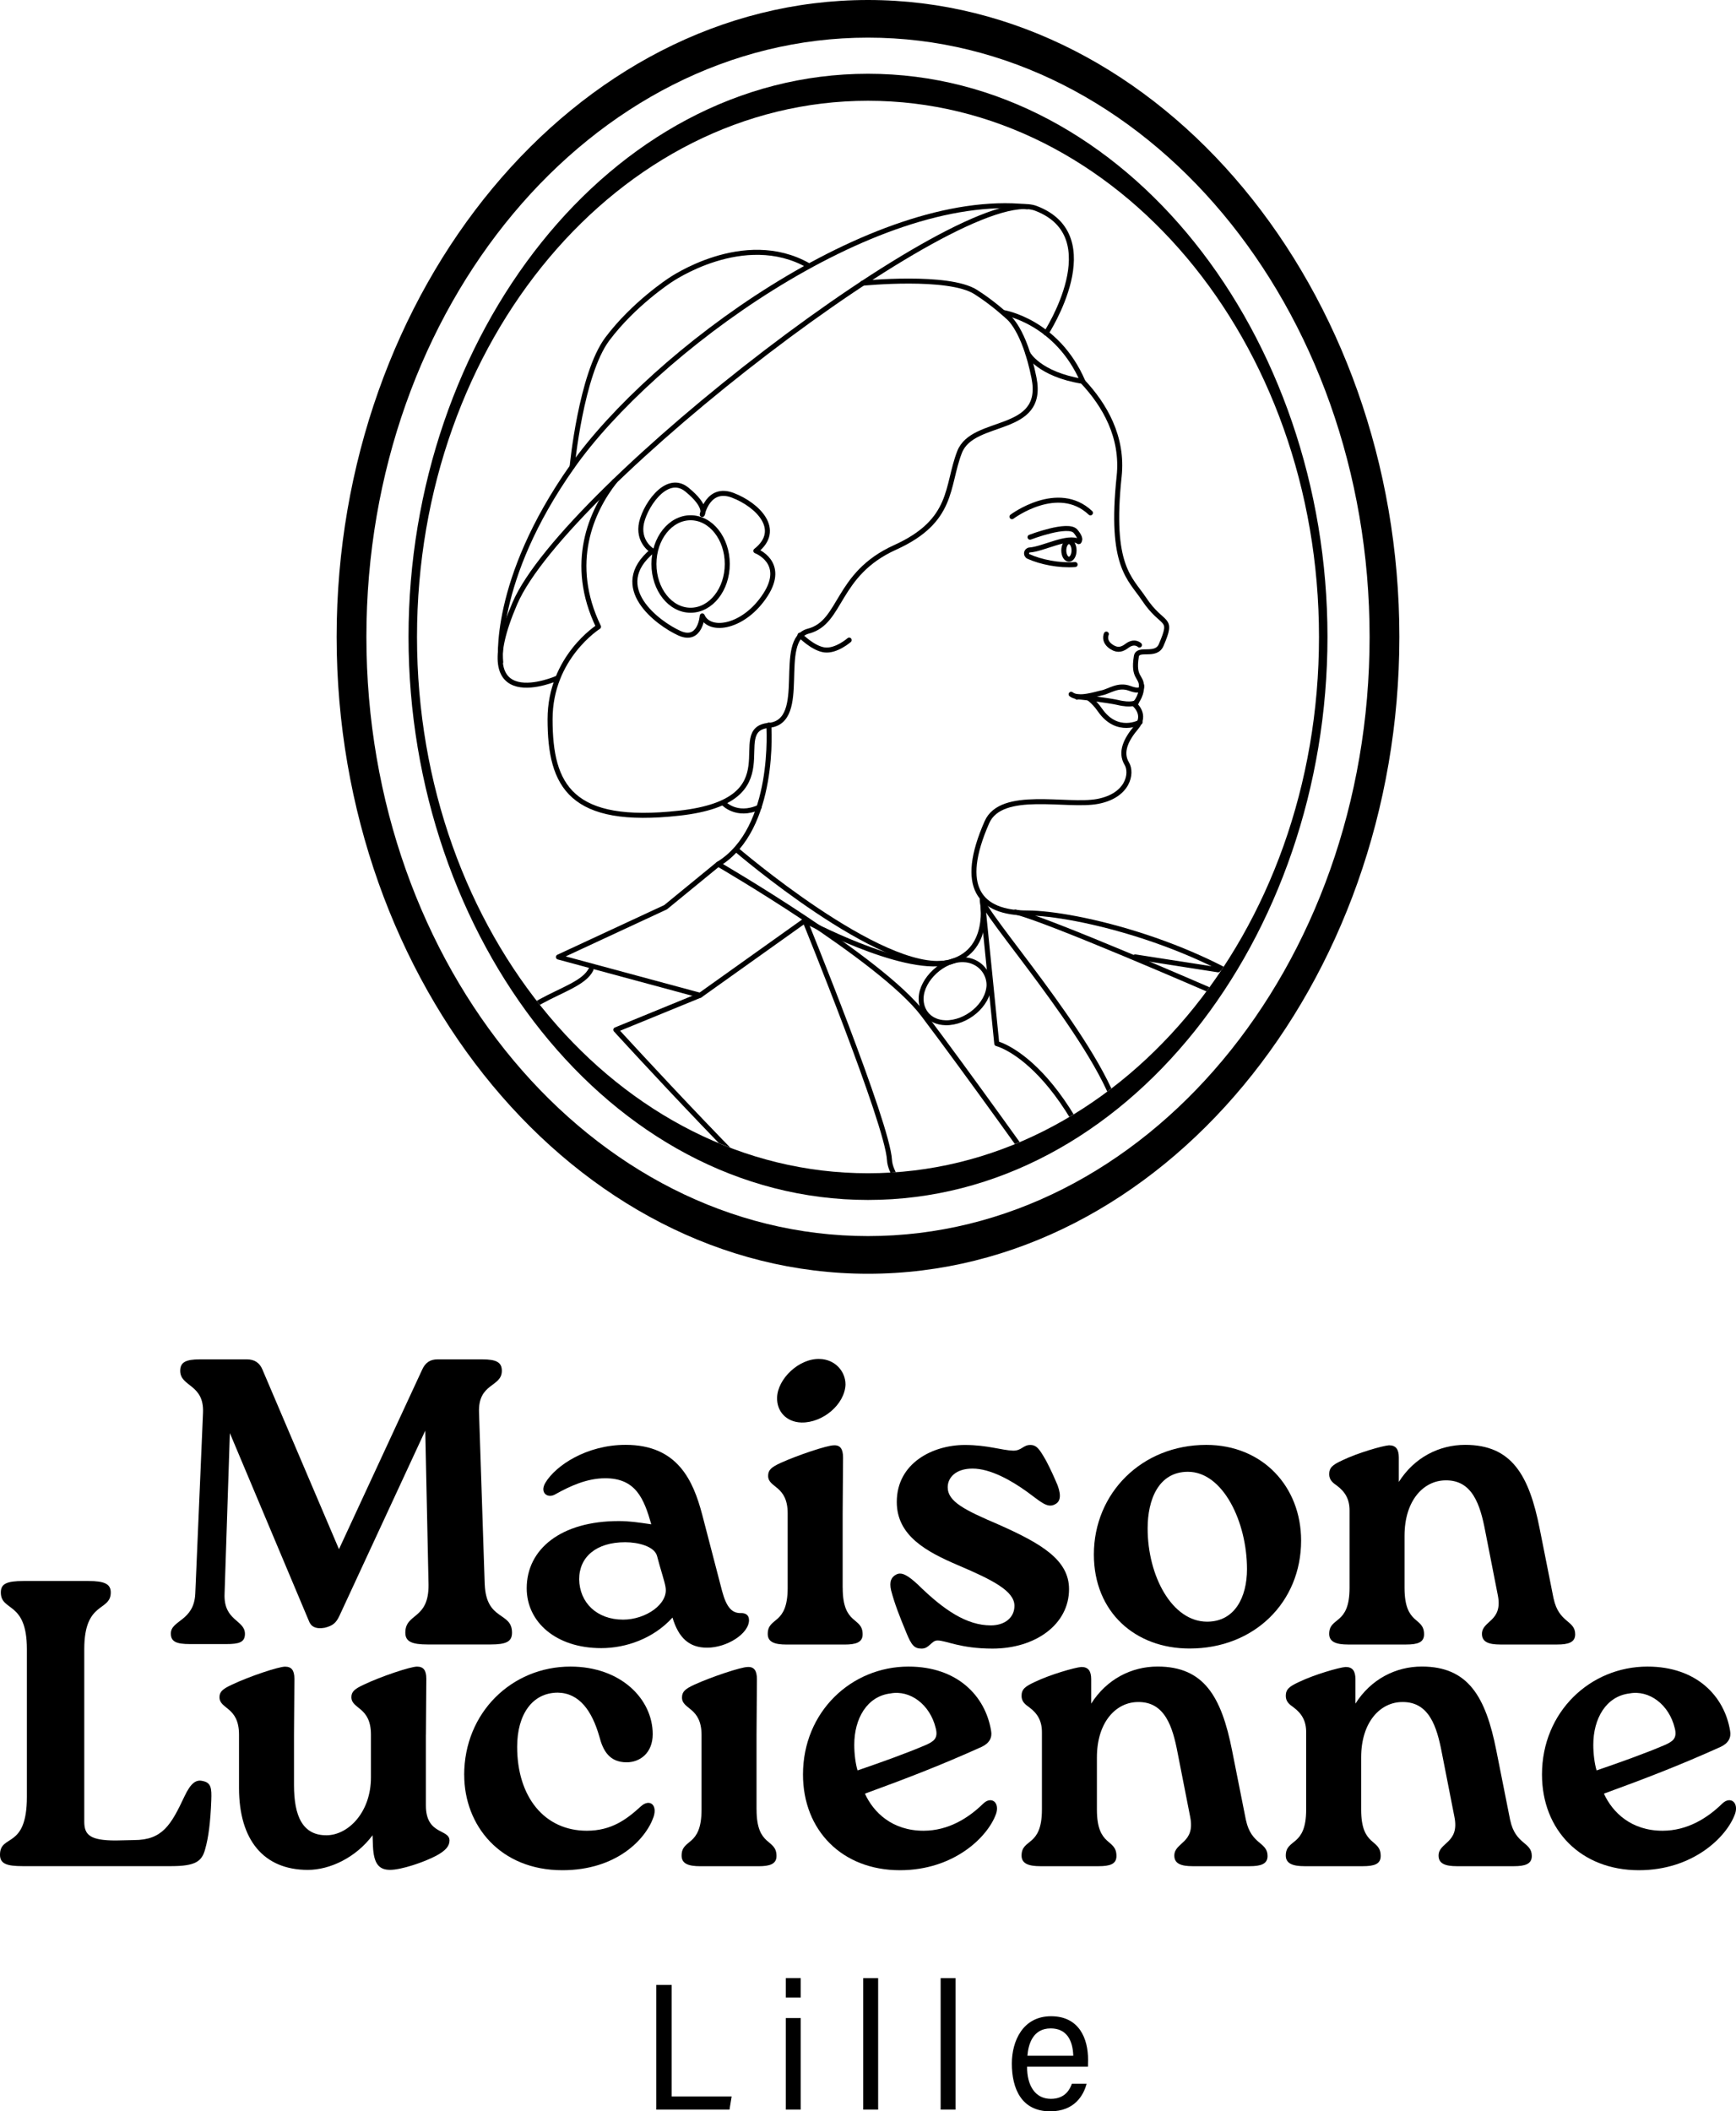 <?xml version="1.0" encoding="UTF-8"?> <svg xmlns="http://www.w3.org/2000/svg" xmlns:xlink="http://www.w3.org/1999/xlink" id="Calque_2" data-name="Calque 2" viewBox="0 0 439.78 534.68"><defs><style> .cls-1 { stroke-width: 1.25px; } .cls-1, .cls-2, .cls-3 { fill: none; } .cls-1, .cls-3 { stroke: #000; stroke-linecap: round; stroke-linejoin: round; } .cls-3 { stroke-width: 1.27px; } .cls-4 { clip-path: url(#clippath); } </style><clipPath id="clippath"><ellipse class="cls-2" cx="219.89" cy="161.32" rx="114.25" ry="135.8"></ellipse></clipPath></defs><g id="Calque_1-2" data-name="Calque 1"><g><g><g><path d="M166.25,502.68h3.91v28.23h15.19l-.55,3.34h-18.54v-31.56Z"></path><path d="M199.07,500.94h3.78v4.92h-3.78v-4.92ZM199.07,511.06h3.78v23.18h-3.78v-23.18Z"></path><path d="M218.68,534.24v-33.29h3.78v33.29h-3.78Z"></path><path d="M238.29,534.24v-33.29h3.78v33.29h-3.78Z"></path><path d="M260.19,523.38c-.03,4.64,1.95,8.14,6.04,8.14,3.73,0,4.88-2.62,5.31-3.83h3.73c-.76,2.89-3.02,6.99-9.23,6.99-7.25,0-9.71-5.71-9.71-12.11,0-5.69,2.79-11.97,9.93-11.97s9.38,5.67,9.38,11.02c0,.13-.02,1.61-.03,1.76h-15.42ZM271.89,520.6c-.12-3.94-1.7-6.92-5.72-6.92-4.59,0-5.68,4.15-5.89,6.92h11.61Z"></path></g><g><g><path d="M53.53,455.78c-.21,5.67-.72,9.59-1.55,12.48-.82,3.09-2.37,4.33-8.66,4.33H5.78c-4.13,0-5.78-.62-5.78-2.89,0-5.36,6.81-1.24,6.81-14.65v-37.44c0-12.27-6.6-9.39-6.6-14.34,0-2.17,1.44-2.89,5.78-2.89h16.4c4.02,0,5.67.72,5.67,2.89,0,4.95-6.71,2.06-6.71,14.34v43.74c0,3.3,1.44,4.74,7.94,4.74l4.64-.1c7.22,0,9.39-3.82,12.79-11.04,1.65-3.51,2.99-4.33,4.64-3.92,2.17.41,2.27,1.96,2.17,4.75Z"></path><path d="M107.89,439.28v17.95c0,7.53,5.98,5.88,5.98,8.87,0,1.44-1.03,2.58-3.3,3.82-3.09,1.65-8.87,3.61-11.76,3.61s-4.13-1.65-4.33-5.98l-.1-2.78c-4.23,5.67-10.83,8.77-16.4,8.77-11.14,0-17.43-7.53-17.43-20.73v-13.51c0-7.12-4.95-6.4-4.95-9.49,0-1.34.72-2.06,3.2-3.2,4.33-2.06,11.76-4.54,13.41-4.54s2.37.93,2.37,3.09l-.1,14.13v12.79c0,7.84,2.17,12.79,8.35,12.69,5.47-.1,11.14-5.88,11.14-14.65v-10.83c0-7.12-4.95-6.4-4.95-9.49,0-1.34.72-2.06,3.2-3.2,4.33-2.06,11.76-4.54,13.41-4.54s2.37.93,2.37,3.09l-.1,14.13Z"></path><path d="M117.59,449.49c0-15.78,12.07-27.44,26.92-27.44,12.79,0,20.84,8.25,20.84,17.12,0,4.74-3.2,7.12-6.6,7.12-4.33,0-5.98-2.89-6.91-6.5-1.86-6.5-5.05-11.04-10.52-11.14-6.5,0-10.31,5.57-10.31,13.72,0,12.69,6.91,21.25,17.64,21.25,6.29,0,10.11-2.89,13.72-6.19,2.17-1.96,4.23-.41,3.2,2.68-1.96,5.67-9.39,13.51-23.11,13.51-15.78,0-24.86-11.35-24.86-24.14Z"></path><path d="M191.65,458.26v-18.88l.1-14.13c0-2.17-.72-3.2-2.37-3.09-1.65,0-9.08,2.48-13.41,4.44-2.48,1.13-3.2,1.86-3.2,3.3,0,3.09,4.95,2.37,4.95,9.49v18.88c0,9.59-5.05,7.22-5.05,11.66,0,2.06,1.75,2.68,4.75,2.68h14.75c2.79,0,4.54-.52,4.54-2.58,0-4.54-5.05-2.17-5.05-11.76Z"></path><path d="M252.31,459.39c-2.06,5.78-10.62,14.23-24.34,14.23-14.65,0-24.55-10.11-24.55-24.24,0-15.89,12.27-27.33,26.72-27.33,12.38,0,19.5,7.43,20.94,16.3.31,1.65-.41,3.09-2.37,4.02-10.52,4.74-18.88,7.94-29.6,11.86,2.17,4.75,6.91,9.39,14.85,9.39,6.29,0,11.35-3.2,15.06-6.81,2.06-2.06,4.33-.41,3.3,2.58ZM216.41,441.85c0,2.27.31,4.74.83,6.5,5.98-2.06,11.86-4.13,17.43-6.5,1.75-.83,3.09-1.55,2.37-4.23-1.44-5.98-6.5-9.7-11.45-8.77-5.98.72-9.18,6.4-9.18,13Z"></path><path d="M315.64,460.94c1.34,6.29,5.47,5.47,5.47,9.08,0,2.06-1.75,2.58-4.54,2.58h-14.44c-2.89,0-4.64-.62-4.64-2.68,0-3.41,5.36-3.09,4.02-9.8l-3.2-16.3c-1.24-6.5-3.2-12.89-10.01-12.79-5.47,0-10.42,4.95-10.42,14.03v13.2c0,9.59,4.95,7.22,4.95,11.76,0,2.06-1.65,2.58-4.54,2.58h-14.75c-2.89,0-4.75-.62-4.75-2.68,0-4.44,5.16-2.06,5.16-11.66v-19.6c0-2.89-1.13-4.74-3.2-6.29-1.03-.72-1.96-1.44-1.96-2.89,0-1.65.83-2.37,3.3-3.51,3.82-1.86,10.21-3.71,11.86-3.82,1.75,0,2.48,1.03,2.48,3.09v6.19c3.92-6.19,10.21-9.39,16.81-9.39,11.76,0,16.19,7.63,18.88,21.25l3.51,17.64Z"></path><path d="M382.58,460.94c1.34,6.29,5.47,5.47,5.47,9.08,0,2.06-1.75,2.58-4.54,2.58h-14.44c-2.89,0-4.64-.62-4.64-2.68,0-3.41,5.36-3.09,4.02-9.8l-3.2-16.3c-1.24-6.5-3.2-12.89-10.01-12.79-5.47,0-10.42,4.95-10.42,14.03v13.2c0,9.59,4.95,7.22,4.95,11.76,0,2.06-1.65,2.58-4.54,2.58h-14.75c-2.89,0-4.75-.62-4.75-2.68,0-4.44,5.16-2.06,5.16-11.66v-19.6c0-2.89-1.13-4.74-3.2-6.29-1.03-.72-1.96-1.44-1.96-2.89,0-1.65.83-2.37,3.3-3.51,3.82-1.86,10.21-3.71,11.86-3.82,1.75,0,2.48,1.03,2.48,3.09v6.19c3.92-6.19,10.21-9.39,16.81-9.39,11.76,0,16.19,7.63,18.88,21.25l3.51,17.64Z"></path><path d="M439.52,459.39c-2.06,5.78-10.62,14.23-24.34,14.23-14.65,0-24.55-10.11-24.55-24.24,0-15.89,12.27-27.33,26.72-27.33,12.38,0,19.5,7.43,20.94,16.3.31,1.65-.41,3.09-2.37,4.02-10.52,4.74-18.88,7.94-29.6,11.86,2.17,4.75,6.91,9.39,14.85,9.39,6.29,0,11.35-3.2,15.06-6.81,2.06-2.06,4.33-.41,3.3,2.58ZM403.63,441.85c0,2.27.31,4.74.83,6.5,5.98-2.06,11.86-4.13,17.43-6.5,1.75-.83,3.09-1.55,2.37-4.23-1.44-5.98-6.5-9.7-11.45-8.77-5.98.72-9.18,6.4-9.18,13Z"></path></g><g><path d="M122.8,401.29c.41,9.28,6.91,6.81,6.91,12.17,0,2.27-1.44,2.99-5.47,2.99h-15.89c-4.02,0-5.67-.72-5.67-2.99,0-5.05,5.98-3.2,5.88-12.17l-.83-38.99-21.76,46.93c-.83,1.75-1.65,2.48-3.71,2.99-2.27.41-3.51-.31-4.02-1.75l-20.01-47.55-1.34,40.64c-.31,7.01,5.16,6.6,5.16,10.21,0,2.17-1.55,2.58-4.74,2.58h-9.18c-3.51,0-4.85-.62-4.85-2.68,0-3.4,5.88-3.09,6.19-10.11l1.96-45.8c.31-7.32-5.78-6.5-5.78-10.62,0-2.17,1.44-2.89,4.95-2.89h11.96c1.86,0,3.2.83,3.92,2.58l19.39,45.49,21.04-45.39c.82-1.86,2.06-2.68,3.92-2.68h11.35c3.51,0,4.95.72,4.95,2.89,0,4.23-6.09,2.99-5.78,10.62l1.44,43.53Z"></path><path d="M189.75,410.26c0,3.51-5.67,7.01-10.62,7.01-4.54,0-7.22-2.48-8.77-7.63-4.85,5.36-11.86,7.74-18.05,7.74-11.45,0-18.88-6.6-18.88-15.16,0-9.9,8.66-17.02,23.31-17.02,2.68,0,4.75.31,8.25.82-1.86-6.5-3.92-11.66-11.66-11.66-4.64,0-8.87,1.96-12.58,4.02-1.96,1.24-4.13-.31-2.58-2.89,2.58-4.33,10.42-9.59,20.32-9.59,13.2,0,17.12,9.08,19.39,17.64l5.05,19.39c1.13,4.23,2.58,5.67,4.85,5.57,1.13,0,1.96.52,1.96,1.75ZM168.6,401.91c-.31-1.75-1.24-4.33-2.17-7.94-.72-2.37-4.74-3.41-8.05-3.41-7.32,0-11.66,3.71-11.66,9.39.1,5.88,4.44,10.21,11.14,10.21,5.78,0,11.55-4.02,10.73-8.25Z"></path><path d="M213.47,402.12v-18.88l.1-14.13c0-2.17-.72-3.2-2.37-3.09-1.65,0-9.08,2.48-13.41,4.44-2.48,1.13-3.2,1.86-3.2,3.3,0,3.09,4.95,2.37,4.95,9.49v18.88c0,9.59-5.05,7.22-5.05,11.66,0,2.06,1.75,2.68,4.75,2.68h14.75c2.79,0,4.54-.52,4.54-2.58,0-4.54-5.05-2.17-5.05-11.76Z"></path><path d="M229.56,413.36c-1.75-4.23-2.89-7.12-3.82-10.62-.52-2.27.1-3.41,1.34-4.02,1.44-.72,3.09.41,5.36,2.48,6.7,6.6,12.48,10.42,18.57,10.42,3.51,0,5.98-1.96,5.98-4.95,0-3.71-5.36-6.5-14.34-10.31-7.94-3.4-15.47-7.43-15.47-15.99,0-9.9,9.18-14.44,17.23-14.44,5.78,0,9.28,1.34,12.27,1.44,2.17,0,2.48-1.44,4.33-1.44,1.65,0,2.37,1.13,4.02,4.02,1.34,2.58,1.96,4.02,2.89,6.19,1.03,2.79.62,4.23-.72,4.85-1.96,1.03-3.71-.83-7.01-3.2-4.02-2.89-9.28-5.88-13.82-5.88-4.23,0-6.29,2.27-6.29,4.74,0,3.61,4.33,5.78,12.79,9.39,10.93,4.85,17.95,8.97,17.95,16.4,0,8.97-8.56,15.06-19.39,15.06-8.15,0-11.76-2.06-13.93-2.06-1.55,0-2.06,2.06-4.02,2.06-1.86,0-2.58-.83-3.92-4.13Z"></path><path d="M277.11,393.66c0-15.47,12.07-27.75,28.47-27.75,14.23,0,24.03,10.52,24.03,24.24,0,15.58-11.86,27.33-28.26,27.33-13.72,0-24.24-9.18-24.24-23.83ZM315.9,397.37c0-11.97-6.09-24.65-14.96-24.65-7.43,0-10.21,7.01-10.21,14.34,0,12.07,6.19,23.62,15.06,23.62,7.01,0,10.11-6.19,10.11-13.31Z"></path><path d="M393.57,404.8c1.34,6.29,5.47,5.47,5.47,9.08,0,2.06-1.75,2.58-4.54,2.58h-14.44c-2.89,0-4.64-.62-4.64-2.68,0-3.41,5.36-3.09,4.02-9.8l-3.2-16.3c-1.24-6.5-3.2-12.89-10.01-12.79-5.47,0-10.42,4.95-10.42,14.03v13.2c0,9.59,4.95,7.22,4.95,11.76,0,2.06-1.65,2.58-4.54,2.58h-14.75c-2.89,0-4.75-.62-4.75-2.68,0-4.44,5.16-2.06,5.16-11.66v-19.6c0-2.89-1.13-4.74-3.2-6.29-1.03-.72-1.96-1.44-1.96-2.89,0-1.65.83-2.37,3.3-3.51,3.82-1.86,10.21-3.71,11.86-3.82,1.75,0,2.48,1.03,2.48,3.09v6.19c3.92-6.19,10.21-9.39,16.81-9.39,11.76,0,16.19,7.63,18.88,21.25l3.51,17.64Z"></path></g><path d="M203.05,360.24c5.36.1,10.93-4.54,11.14-9.59,0-3.51-2.78-6.4-6.5-6.5-5.26-.21-10.73,5.05-10.83,9.8-.1,3.4,2.27,6.19,6.19,6.29Z"></path></g></g><path d="M219.89,322.57c-74.22,0-134.61-73.45-134.61-161.29S145.67,0,219.89,0s134.61,73.45,134.61,161.28-60.39,161.29-134.61,161.29ZM219.89,9.53c-70.07,0-127.07,68.08-127.07,151.75s57,151.75,127.07,151.75,127.07-68.08,127.07-151.75S289.96,9.53,219.89,9.53Z"></path><g class="cls-4"><path class="cls-3" d="M260.39,89.55s2.77,5.22,13.83,7.01c5.63,5.98,10.36,14.11,9.29,24.1-2.42,22.79,2.8,25.77,6.3,31.03,4.85,7.27,7.56,4.17,4.36,11.64-1.36,3.19-5.91.47-6.3,2.91-.9,5.58,1.34,4.86,1.32,7.72-.03,2.57-1.8,4.4-1.8,4.4,0,0,3.19,2.64.48,5.82-2.6,3.06-4.18,6.29-2.42,9.21,1.45,2.42.34,8.12-7.41,9.57-7.76,1.45-24.37-3.04-28.02,5.25-7.27,16.48-1.89,23,10.23,23s45.57,7.76,66.42,25.21"></path><path class="cls-3" d="M218.55,71.72s21.69-2.18,28.63,2.23c4.57,2.9,8.18,6.32,8.18,6.32,0,0,4.09,2.97,6.58,15.42,2.88,14.39-15.45,10.05-18.85,18.78-3.39,8.73-1.33,17.38-16.36,24.17-15.03,6.79-13.38,18.96-21.94,21.19-8.35,2.18.31,22.89-10.01,23.86-11,1.03,6.44,19-22.71,22.24-27.43,3.06-32.72-6.83-32.72-23.79,0-15.7,12.27-23.42,12.27-23.42-7.75-16.02-1.82-29.3,4.09-36.81"></path><path class="cls-3" d="M149.72,245.51c-3.32,6.72-22.2,6.89-25.23,23.99"></path><path class="cls-3" d="M287.88,177.87s-1.09.92-4.85,0c-1.52-.37-11.05-1.71-10.19-1.31"></path><path class="cls-3" d="M280.27,160.58s-.94,1.89,1.49,3.35c1.47.88,2.57.5,3.72-.37,1.93-1.46,3.18-.21,3.18-.21"></path><path class="cls-3" d="M165.29,139.5s-3.39-1.94-2.91-6.3c.48-4.36,6.3-13.58,11.64-9.21,5.33,4.36,3.88,6.3,3.88,6.3,0,0,1.45-7.27,7.76-4.85,6.3,2.42,12.61,8.73,5.82,14.06,0,0,7.76,2.91,2.42,11.15s-14.06,9.7-16,5.33c0,0-.48,6.79-5.82,4.36-5.33-2.42-17.94-11.64-6.79-20.85Z"></path><path class="cls-3" d="M271.35,175.82c1.86,1.49,6.29-.07,7.81-.37,1.86-.37,4.09-2.23,7.06-1.12,3.48,1.31,2.97-.74,2.97-.74"></path><path class="cls-3" d="M272.36,142.97c-4.09.31-8.71-.65-11.8-2.04-.82-.37-.6-1.59.29-1.65,3.49-.25,9.6-3.73,12.48-2.13"></path><path class="cls-3" d="M256.36,130.85s11.64-8.73,19.88-.97"></path><path class="cls-3" d="M194.76,183.63s1.97,26.24-12.82,35.21c0,0,41.2,23.91,51.87,37.97,10.67,14.06,30.79,42.27,30.79,42.27l-20.78,12.87c-1.2.8-4.63,3.57-4.91,2.16-.88-4.39-13.23-13.85-13.58-20.36-.48-9.21-21.43-60.61-21.43-60.61l-26.56,18.92-21.33,8.73s40.24,44.12,55.27,55.75c15.03,11.64,45.09,41.21,52.36,51.88l-6.79-64"></path><polyline class="cls-3" points="177.34 252.05 141.46 242.36 168.61 229.75 181.94 218.84"></polyline><path class="cls-3" d="M248.84,227.79l3.67,36.5s21.79,5.21,34.4,59.03c0,0,1.94-23.76-3.88-42.18-5.82-18.42-34.4-50.19-34.19-53.35Z"></path><path class="cls-3" d="M281.09,354.35s18.91-26.18,24.73-38.3c5.82-12.12,1.03-65.15,1.03-65.15,0,0-41.97-18.26-49.62-19.94"></path><line class="cls-3" x1="287.58" y1="242.33" x2="308.59" y2="245.6"></line><path class="cls-3" d="M203.9,233.13s24.34,13.1,35.98,10.68c11.64-2.42,8.96-16.02,8.96-16.02"></path><path class="cls-3" d="M288.82,182.89s-5.78,3.22-10.16-3.07c-1.74-2.5-3.23-3.25-3.23-3.25"></path><path class="cls-3" d="M141.22,171.73s-23.42,10.41-10.78-18.96c12.64-29.37,113.39-107.07,131.98-100.01,18.59,7.06,2.6,31.6,2.6,31.6"></path><path class="cls-3" d="M126.84,167.64s-2.34-20.45,18.1-49.45c20.45-29,76.22-69.9,115.25-65.81"></path><path class="cls-3" d="M144.94,118.19s2.23-23.42,8.92-32.35c6.69-8.92,15.9-14.89,15.9-14.89,0,0,18.68-13,35.03-3.7"></path><path class="cls-3" d="M254.25,79.16s13.5,2.18,20.08,17.47"></path><path class="cls-3" d="M202.66,160.85s3.26,3.37,6.23,3.74c2.97.37,6.23-2.49,6.23-2.49"></path><path class="cls-3" d="M183.23,203.33s3.26,3.72,9.07,1.12"></path><ellipse class="cls-3" cx="270.79" cy="139.39" rx="1.3" ry="2.23"></ellipse><path class="cls-3" d="M260.94,136.04s9.68-3.72,11.53-1.49.74,2.6.74,2.6"></path><ellipse class="cls-3" cx="174.95" cy="142.83" rx="9.29" ry="11.71"></ellipse><path class="cls-3" d="M186.48,215.1s36.8,31.63,53.4,28.71"></path><path class="cls-1" d="M239.5,259.01c5.32.1,10.85-4.5,11.05-9.52,0-3.48-2.76-6.35-6.45-6.45-5.22-.2-10.64,5.02-10.75,9.72-.1,3.38,2.25,6.14,6.14,6.24Z"></path></g><path d="M219.89,18.68c-65.45,0-116.4,66.44-116.4,142.6s50.95,142.6,116.4,142.6,116.4-66.44,116.4-142.6S285.34,18.68,219.89,18.68ZM219.89,297.12c-63.1,0-114.25-60.8-114.25-135.8S156.79,25.52,219.89,25.52s114.25,60.8,114.25,135.8-51.15,135.8-114.25,135.8Z"></path></g></g></svg> 